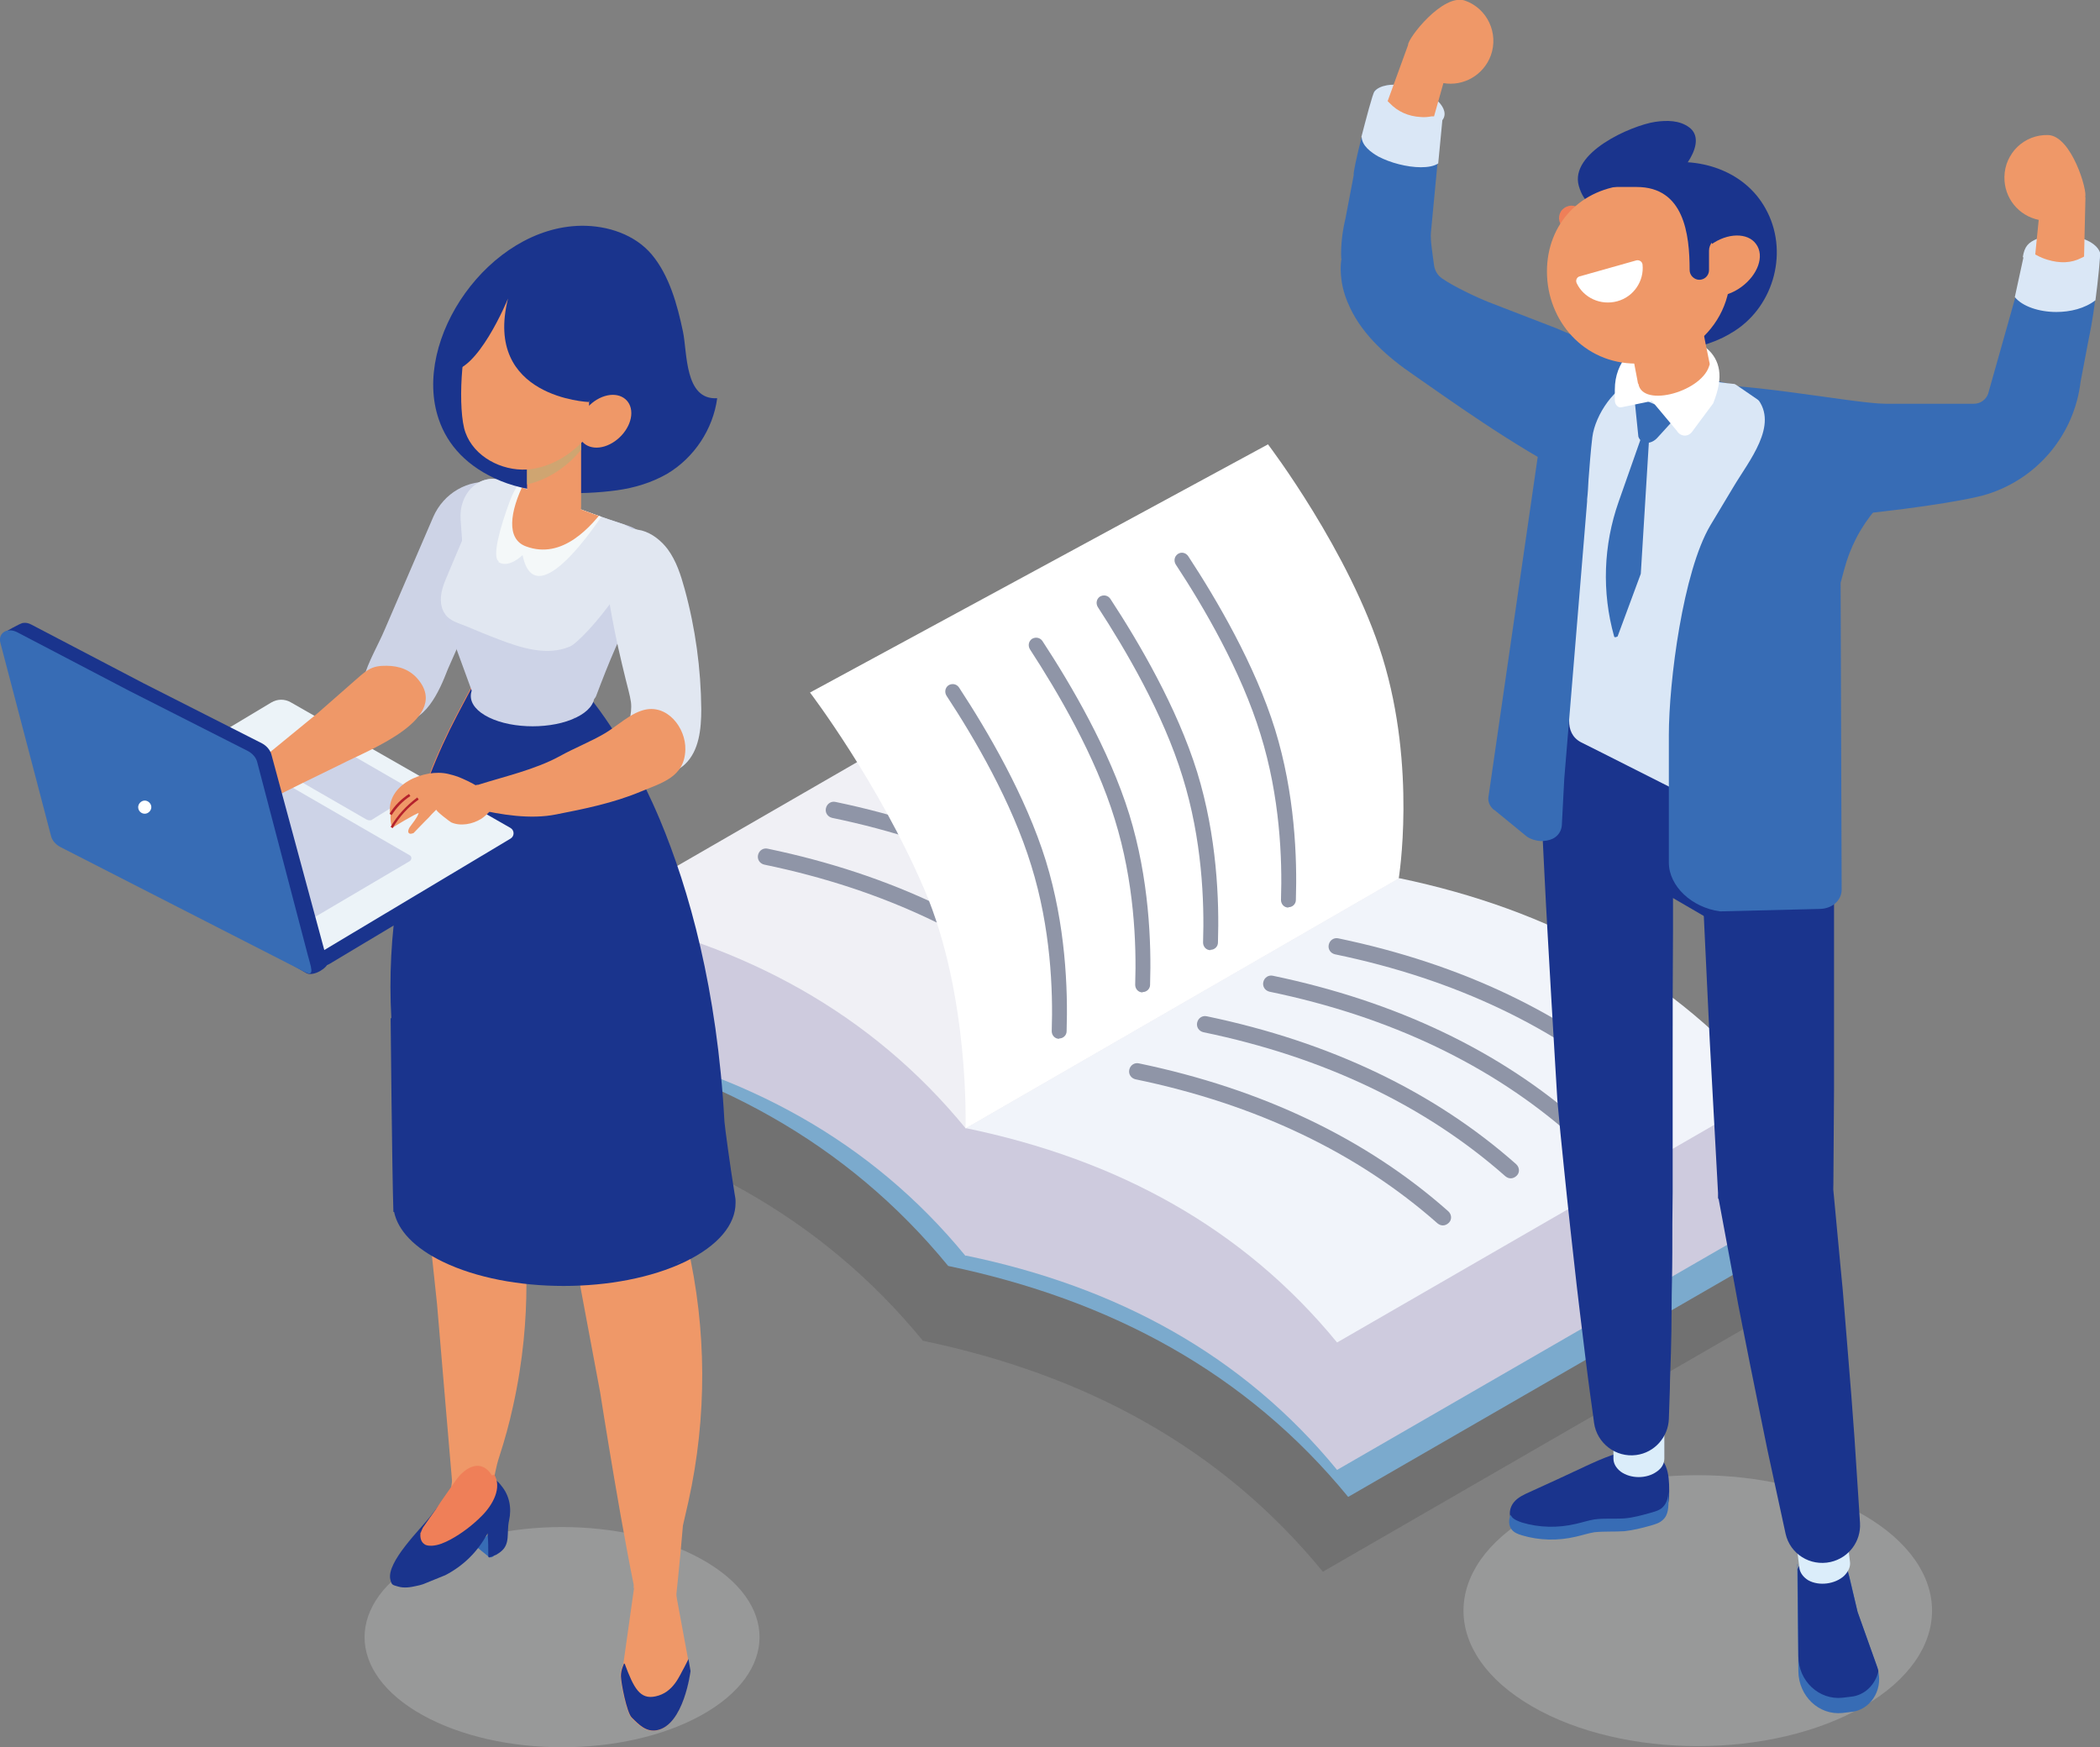 <?xml version="1.0" encoding="UTF-8"?>
<svg xmlns="http://www.w3.org/2000/svg" xmlns:xlink="http://www.w3.org/1999/xlink" viewBox="0 0 60.64 50.46">
  <rect x="0" y="0" width="60.64" height="50.46" fill="#808080" stroke="none"/>
  <defs>
    <style>
      .uuid-06cb47a0-7402-4c3c-ae7d-2ea995b251a0 {
        fill: #f1f4fa;
      }

      .uuid-e3e5872b-d03d-4be8-979c-da7dca240095 {
        fill: #ef9868;
      }

      .uuid-84c15603-5edc-46e9-bb46-b74d11086968 {
        fill: #f0f0f5;
      }

      .uuid-2a0db321-8540-47f1-90f4-f2cc69adeca9 {
        fill: #8bbae4;
      }

      .uuid-1d9b1496-54f9-4df4-8d5e-42e54ef5010c {
        fill: #fff;
      }

      .uuid-d6fef97e-a0f0-45ec-bbf2-fc3aa28d3321 {
        fill: #8f95a7;
      }

      .uuid-87ee3d3e-8365-45e4-a009-cbd4e1ea7713 {
        fill: none;
      }

      .uuid-10213a88-88ab-4524-903e-ad7d87eaaa29 {
        fill: #cdd3e6;
      }

      .uuid-36b958a0-d0f1-4fb6-bab8-ce306837d35c {
        fill: #cfa571;
      }

      .uuid-52360f36-d5bf-47f7-91c5-384b5457b642 {
        fill: #7baacd;
      }

      .uuid-7997c44e-e8ff-49fa-b4ff-3bfe390f064f {
        fill: #2d2e30;
        opacity: .18;
      }

      .uuid-e86fba27-70a9-4edc-acb2-aef6c5ff14ef {
        isolation: isolate;
      }

      .uuid-cc42a738-6972-4ff6-bc69-536d1aa7ce2e {
        fill: #71a9d3;
      }

      .uuid-b4cff5df-bfa7-4526-8442-804c1037c110 {
        fill: #ef7f58;
      }

      .uuid-e474ec30-b302-4795-9c5b-01a8c1d813e7 {
        fill: #d1d3d4;
      }

      .uuid-f26eb9df-2221-43fd-9564-c43d79129ab5 {
        fill: #e1e7f1;
      }

      .uuid-4cf17f6b-cc59-44db-b7e7-c44af6fec76a {
        fill: #cecbde;
      }

      .uuid-665a53af-56c3-43aa-a8e6-17c4c9d2f573 {
        fill: #6c6aaf;
      }

      .uuid-b2ed733c-2924-4494-afe2-d3037a377ec3 {
        fill: #cdd3e7;
      }

      .uuid-140b16a4-6042-40e9-bfb1-dd653a12d027 {
        fill: #ecf3f8;
      }

      .uuid-a44f9fb3-6aea-455d-b200-5839ede2358e {
        fill: #cb2358;
      }

      .uuid-e138a18a-cf19-4cbe-8b58-dc24990b77ff {
        fill: #376cb5;
      }

      .uuid-6af6f778-38ed-4004-9a5c-9a27e7ef9159 {
        fill: #1a348d;
      }

      .uuid-a0523e99-4470-453d-a62d-22763c5444f8 {
        fill: #dae7f6;
      }

      .uuid-0ac85e7f-5d53-4dea-8088-ba0ffa596b16 {
        fill: #dbedfa;
      }

      .uuid-9e792fb3-fb74-4f4d-af7f-d1d681736559 {
        fill: #b4222c;
      }

      .uuid-ec005dd7-936f-4f3d-889a-ba6d5db3f397 {
        fill: #f4f8f9;
      }

      .uuid-3d8576f2-0411-42c9-b00d-a6de83843f89 {
        clip-path: url(#uuid-e43aeee1-ccee-4f69-ac40-a4ecb4872439);
      }

      .uuid-c657aa40-787c-45c0-ab8a-f5a65d08972b {
        mix-blend-mode: multiply;
        opacity: .3;
      }
    </style>
    <clipPath id="uuid-e43aeee1-ccee-4f69-ac40-a4ecb4872439">
      <path class="uuid-87ee3d3e-8365-45e4-a009-cbd4e1ea7713" d="M12.86,17.75c.14.18.36.24.59.33.31.13.62.26.94.38.67.26,1.42.49,2.07.21.4-.17,2.48-2.6,1.89-3.33l-.32-.19c-1.19-.38-2.34-.87-3.52-1.27-.04-.01-.08-.02-.11-.03-.62-.13-1.15.43-1.1,1.15l.04.56s0,.06,0,.06c0,0-.46,1.08-.46,1.09-.11.25-.2.56-.12.83.02.08.06.15.1.2Z"></path>
    </clipPath>
  </defs>
  <g class="uuid-e86fba27-70a9-4edc-acb2-aef6c5ff14ef">
    <g id="uuid-8caf325f-04b6-4289-9399-66757a756efa" data-name="写真">
      <g>
        <g>
          <path class="uuid-7997c44e-e8ff-49fa-b4ff-3bfe390f064f" d="M40.12,30.94h0c-2.92-3.58-6.85-5.69-11.55-6.67l-13.47,7.78c4.7.98,8.62,3.09,11.55,6.67,4.7.98,8.62,3.09,11.55,6.67l13.48-7.78c-2.92-3.57-6.85-5.69-11.55-6.67Z"></path>
          <g>
            <path class="uuid-52360f36-d5bf-47f7-91c5-384b5457b642" d="M40.85,28.78h0c-2.92-3.58-6.85-5.69-11.55-6.67l-13.47,7.78c4.7.98,8.62,3.09,11.55,6.67,4.7.98,8.62,3.09,11.55,6.67l13.48-7.78c-2.92-3.57-6.85-5.69-11.55-6.67Z"></path>
            <g>
              <path class="uuid-4cf17f6b-cc59-44db-b7e7-c44af6fec76a" d="M40.39,25.75l-12.51,10.52c-2.72-3.32-6.36-5.29-10.72-6.19v-3.68l12.51-6.84c4.33.9,8.02,2.53,10.72,5.81.02.03-.02.36,0,.38Z"></path>
              <path class="uuid-84c15603-5edc-46e9-bb46-b74d11086968" d="M40.39,25.36l-12.51,7.22c-2.72-3.32-6.36-5.29-10.72-6.19l12.51-7.22c4.37.91,8.01,2.87,10.72,6.19Z"></path>
              <g>
                <path class="uuid-d6fef97e-a0f0-45ec-bbf2-fc3aa28d3321" d="M36.7,25.58c-.06,0-.11-.02-.16-.06-2.31-2.04-5.24-3.44-8.72-4.16-.13-.03-.21-.15-.18-.28.03-.13.15-.21.28-.18,3.55.74,6.56,2.17,8.93,4.27.1.09.11.24.02.33-.05.05-.11.08-.18.08Z"></path>
                <path class="uuid-d6fef97e-a0f0-45ec-bbf2-fc3aa28d3321" d="M34.81,26.67c-.06,0-.11-.02-.16-.06-2.31-2.04-5.24-3.44-8.72-4.16-.13-.03-.21-.15-.18-.28.03-.13.15-.21.28-.18,3.55.74,6.56,2.17,8.93,4.27.1.09.11.24.02.33-.05.05-.11.08-.18.08Z"></path>
                <path class="uuid-d6fef97e-a0f0-45ec-bbf2-fc3aa28d3321" d="M32.91,27.84c-.06,0-.11-.02-.16-.06-2.31-2.04-5.24-3.44-8.72-4.16-.13-.03-.21-.15-.18-.28.03-.13.15-.21.28-.18,3.55.74,6.56,2.17,8.93,4.27.1.09.11.24.02.33-.05.05-.11.08-.18.08Z"></path>
                <path class="uuid-d6fef97e-a0f0-45ec-bbf2-fc3aa28d3321" d="M30.95,29.19c-.06,0-.11-.02-.16-.06-2.31-2.04-5.24-3.44-8.72-4.16-.13-.03-.21-.15-.18-.28.03-.13.15-.21.28-.18,3.55.74,6.56,2.17,8.93,4.27.1.09.11.24.02.33-.05.05-.11.08-.18.08Z"></path>
              </g>
            </g>
            <g>
              <path class="uuid-4cf17f6b-cc59-44db-b7e7-c44af6fec76a" d="M51.12,35.23l-12.51,7.22c-2.72-3.32-6.36-5.29-10.72-6.19v-3.68l12.51-3.55c4.33.9,8.02-.76,10.73,2.51.02.03-.02,3.65,0,3.68Z"></path>
              <path class="uuid-06cb47a0-7402-4c3c-ae7d-2ea995b251a0" d="M51.12,31.55l-12.51,7.22c-2.72-3.32-6.36-5.29-10.72-6.19l12.51-7.22c4.37.91,8.01,2.87,10.73,6.19Z"></path>
              <g>
                <path class="uuid-d6fef97e-a0f0-45ec-bbf2-fc3aa28d3321" d="M47.43,31.78c-.06,0-.11-.02-.16-.06-2.31-2.04-5.24-3.44-8.72-4.16-.13-.03-.21-.15-.18-.28.03-.13.15-.21.28-.18,3.55.74,6.56,2.17,8.93,4.27.1.09.11.24.02.33-.05.05-.11.08-.18.08Z"></path>
                <path class="uuid-d6fef97e-a0f0-45ec-bbf2-fc3aa28d3321" d="M45.54,32.86c-.06,0-.11-.02-.16-.06-2.31-2.04-5.24-3.44-8.72-4.16-.13-.03-.21-.15-.18-.28.03-.13.15-.21.28-.18,3.55.74,6.56,2.17,8.93,4.27.1.09.11.24.02.33-.05.05-.11.08-.18.08Z"></path>
                <path class="uuid-d6fef97e-a0f0-45ec-bbf2-fc3aa28d3321" d="M43.63,34.03c-.06,0-.11-.02-.16-.06-2.31-2.04-5.24-3.44-8.72-4.16-.13-.03-.21-.15-.18-.28.03-.13.15-.21.28-.18,3.55.74,6.56,2.17,8.93,4.27.1.09.11.24.02.33-.05.05-.11.08-.18.08Z"></path>
                <path class="uuid-d6fef97e-a0f0-45ec-bbf2-fc3aa28d3321" d="M41.67,35.39c-.06,0-.11-.02-.16-.06-2.31-2.04-5.24-3.44-8.72-4.16-.13-.03-.21-.15-.18-.28.03-.13.15-.21.28-.18,3.55.74,6.56,2.17,8.93,4.27.1.09.11.24.02.33-.05.05-.11.08-.18.08Z"></path>
              </g>
            </g>
          </g>
          <g>
            <path class="uuid-1d9b1496-54f9-4df4-8d5e-42e54ef5010c" d="M36.62,12.83l-13.23,7.17s1.98,2.6,3.3,5.68c1.32,3.08,1.19,6.91,1.19,6.91l12.51-7.22s.52-3.18-.47-6.39c-.94-3.04-3.3-6.14-3.3-6.14Z"></path>
            <g>
              <path class="uuid-d6fef97e-a0f0-45ec-bbf2-fc3aa28d3321" d="M37.2,26.21s0,0,0,0c-.12,0-.21-.1-.21-.22.04-1.19-.03-2.98-.59-4.78-.56-1.83-1.64-3.68-2.45-4.91-.06-.1-.04-.23.06-.3.1-.07.23-.04.3.06.82,1.25,1.93,3.14,2.51,5.01.57,1.85.64,3.7.6,4.92,0,.12-.1.21-.21.21Z"></path>
              <path class="uuid-d6fef97e-a0f0-45ec-bbf2-fc3aa28d3321" d="M34.95,27.44s0,0,0,0c-.12,0-.21-.1-.21-.22.04-1.19-.03-2.98-.59-4.78-.56-1.83-1.65-3.68-2.45-4.91-.06-.1-.04-.23.06-.3.1-.06.23-.04.3.06.82,1.25,1.93,3.14,2.51,5.01.57,1.85.64,3.7.6,4.92,0,.12-.1.21-.21.21Z"></path>
              <path class="uuid-d6fef97e-a0f0-45ec-bbf2-fc3aa28d3321" d="M32.99,28.66s0,0,0,0c-.12,0-.21-.1-.21-.22.04-1.19-.03-2.98-.59-4.78-.56-1.83-1.65-3.68-2.45-4.91-.06-.1-.04-.23.06-.3.1-.06.23-.04.3.06.82,1.25,1.93,3.14,2.51,5.01.57,1.85.64,3.7.6,4.92,0,.12-.1.21-.21.21Z"></path>
              <path class="uuid-d6fef97e-a0f0-45ec-bbf2-fc3aa28d3321" d="M30.58,30s0,0,0,0c-.12,0-.21-.1-.21-.22.04-1.19-.03-2.98-.59-4.78-.56-1.83-1.64-3.68-2.45-4.91-.06-.1-.04-.23.06-.3.1-.06.23-.04.3.06.82,1.25,1.93,3.14,2.51,5.01.57,1.85.64,3.7.6,4.92,0,.12-.1.21-.21.21Z"></path>
            </g>
          </g>
        </g>
        <g>
          <g class="uuid-c657aa40-787c-45c0-ab8a-f5a65d08972b">
            <path class="uuid-e474ec30-b302-4795-9c5b-01a8c1d813e7" d="M44.24,43.75c2.64-1.53,6.93-1.53,9.57,0,2.64,1.53,2.64,4,0,5.53-2.64,1.53-6.93,1.53-9.57,0-2.64-1.53-2.64-4,0-5.53Z"></path>
          </g>
          <path class="uuid-6af6f778-38ed-4004-9a5c-9a27e7ef9159" d="M45.11,7.6s0-.02,0-.03c0-1.03.56-1.92,1.37-2.35.09-.05.18-.09.28-.12.33-.16.7-.27,1.07-.35,1.18-.25,2.53.15,3.15,1.27.68,1.21.26,2.79-.88,3.53-.11.07-.23.14-.35.2-.54.26-1.11.37-1.7.42-.15.03-.3.04-.45.04-.08,0-.16,0-.24-.01-.21,0-.42,0-.62,0-.04,0-.08,0-.12,0-.44-.19-.83-.47-1.1-.85-.35-.5-.46-1.13-.4-1.75Z"></path>
          <path class="uuid-e138a18a-cf19-4cbe-8b58-dc24990b77ff" d="M38.73,7.48c-.02-.41.04-.83.12-1.16l.24-1.26c-.02-.05.09-.56.23-1.1.16-.62.34-1.27.37-1.32.07-.08.19-.14.36-.17.46-.07,1.1.13,1.44.45.21.2.25.4.14.54l-.12,1.25c-.06.67-.13,1.33-.19,2-.02.22.04.58.09.95.02.15.1.29.23.38,0,0,0,0,0,0,.33.23.98.54,1.36.69.65.25,1.29.5,1.94.75l1.31.56,1.17.5c.28.12.52.3.72.52,1.06,1.15,1.09,3.4.07,3.52-.34.04-.75-.02-1.21-.16-.48-.14-1-.37-1.53-.64-1.78-.9-3.72-2.31-4.66-2.96-.72-.49-1.44-1.12-1.82-1.92-.12-.25-.21-.51-.25-.79-.03-.21-.04-.44,0-.65Z"></path>
          <path class="uuid-a0523e99-4470-453d-a62d-22763c5444f8" d="M39.31,3.96c.13-.5.33-1.27.38-1.32.07-.09.2-.15.37-.18.46-.07,1.11.13,1.45.45.21.2.26.41.14.56l-.12,1.25h0c-.12.08-.3.11-.5.11-.4,0-.89-.13-1.23-.31-.21-.12-.47-.31-.48-.56h0s0,0,0,0Z"></path>
          <path class="uuid-e3e5872b-d03d-4be8-979c-da7dca240095" d="M40.66,1.3c-.02-.18,1.01-1.51,1.65-1.28.64.23.97.94.74,1.58-.21.57-.79.9-1.37.8l-.27.96h-.07c-.1.02-.21.03-.31.02-.37-.02-.67-.16-.9-.4l-.06-.06.59-1.62Z"></path>
          <path class="uuid-e138a18a-cf19-4cbe-8b58-dc24990b77ff" d="M47.64,14.9c1.83.55,8.54-.24,9.75-.63,1.46-.46,2.51-1.73,2.69-3.25l.24-1.26s.12-.56.18-1.11c.08-.63.15-1.31.13-1.36-.03-.1-.12-.2-.27-.29-.4-.23-1.07-.28-1.5-.1-.27.11-.38.29-.32.46l-.34,1.21-.79,2.8c-.06.17-.22.29-.41.29-.74,0-2.56,0-2.56,0-.91,0-4.66-.75-5.65-.48-.64.17,1.83,1.37,1.1,1.67-2.85,1.18-3.16,1.79-2.24,2.07Z"></path>
          <path class="uuid-e138a18a-cf19-4cbe-8b58-dc24990b77ff" d="M47.27,14.88s.03,0,.05,0c-.02,0-.04,0-.05,0Z"></path>
          <path class="uuid-e138a18a-cf19-4cbe-8b58-dc24990b77ff" d="M47.42,14.89s.11,0,.17,0c-.07,0-.12,0-.17,0Z"></path>
          <polygon class="uuid-6af6f778-38ed-4004-9a5c-9a27e7ef9159" points="49.83 26.82 46.72 25.01 46.87 23.07 51.54 24.63 49.83 26.82"></polygon>
          <path class="uuid-6af6f778-38ed-4004-9a5c-9a27e7ef9159" d="M47.56,41.93c.24,0,.45.19.54.41.09.22.1.47.1.71,0,.21,0,.45-.16.59-.1.1-.23.13-.36.17-.25.07-.49.13-.75.16-.29.02-.58,0-.87.03-.18.03-.36.09-.54.13-.51.12-1.05.11-1.55-.04-.11-.03-.23-.08-.3-.17-.12-.15-.08-.38.04-.53s.3-.23.48-.31c.53-.24,1.05-.48,1.58-.73.52-.24,1.05-.48,1.62-.49.18,0,.42.08.4.26l-.24-.19Z"></path>
          <path class="uuid-e138a18a-cf19-4cbe-8b58-dc24990b77ff" d="M43.65,43.8c.07.09.19.13.3.17.5.15,1.04.16,1.55.04.18-.04.36-.1.54-.13.29-.04.58-.01.87-.03.25-.02.5-.09.75-.16.13-.04.27-.07.36-.17.11-.11.15-.27.16-.44,0,.07,0,.14,0,.22,0,.21,0,.45-.16.59-.1.1-.23.13-.36.17-.25.07-.49.13-.75.16-.29.02-.58,0-.87.03-.18.03-.36.09-.54.13-.51.12-1.05.11-1.55-.04-.11-.03-.23-.08-.3-.17-.09-.11-.09-.28-.03-.42,0,.01.02.03.03.04Z"></path>
          <g>
            <path class="uuid-e138a18a-cf19-4cbe-8b58-dc24990b77ff" d="M51.91,45.16v.18c.03-.09.09-.17.16-.24.13-.11.31-.15.48-.17,0,0,0,0,0,0,.4-.04.76.23.86.63l.23,1,.57,1.6s.02.08.03.12c.12.55-.24,1.11-.79,1.16l-.25.03c-.68.07-1.26-.49-1.27-1.2l-.03-2.91v-.18s0,0,0,0Z"></path>
            <path class="uuid-6af6f778-38ed-4004-9a5c-9a27e7ef9159" d="M51.91,45.34l.02,2.49c0,.72.6,1.27,1.27,1.2l.25-.03c.4-.04.7-.35.79-.73,0-.04-.02-.08-.03-.12l-.57-1.6-.33-1.38c-.17-.2-.5-.27-.77-.24-.17.02-.34.06-.48.17-.07.06-.13.14-.16.24Z"></path>
          </g>
          <path class="uuid-0ac85e7f-5d53-4dea-8088-ba0ffa596b16" d="M46.81,39.95c.29-.21.75-.21,1.04,0,.14.11.21.24.21.38h0v1.79h0c0,.14-.07.28-.22.38-.29.21-.75.21-1.04,0-.14-.11-.21-.24-.21-.38h0v-1.79h0c0-.14.07-.28.22-.38Z"></path>
          <path class="uuid-0ac85e7f-5d53-4dea-8088-ba0ffa596b16" d="M51.91,43.1c.26-.24.72-.3,1.03-.13.15.09.24.22.26.35h0l.22,1.78h0c.02.14-.04.28-.17.41-.26.24-.72.3-1.03.13-.15-.09-.24-.22-.26-.35h0l-.22-1.78h0c-.02-.14.04-.28.17-.41Z"></path>
          <path class="uuid-6af6f778-38ed-4004-9a5c-9a27e7ef9159" d="M53.71,43.98l-.04-.62-.04-.61-.08-1.23c-.06-.82-.12-1.64-.19-2.45l-.1-1.23c-.03-.41-.07-.82-.11-1.23l-.23-2.45.02.19.02-2.94v-1.47s0-1.47,0-1.47v-2.94s0-.37,0-.37c0-.06,0-.12,0-.18-.01-.06-.06-.12-.12-.18-.06-.06-.13-.12-.18-.18-.02-.03-.04-.06-.06-.09-.01-.03-.02-.06-.03-.09-.04-.12-.09-.24-.13-.36-.08-.24-.15-.49-.21-.73-.06-.24-.11-.49-.14-.73-.07-.6-.61-1.02-1.21-.95-.53.06-.92.49-.96,1-.02.25-.06.49-.11.74-.05.25-.11.49-.18.74-.03.12-.07.25-.11.37,0,.03-.02.06-.03.09-.01.03-.03.06-.05.09-.05.06-.12.13-.18.19-.06.06-.1.13-.12.19,0,.06,0,.12,0,.18l.02.37.14,2.94.07,1.47.08,1.47.16,2.94v.15s.02.04.02.04l.45,2.42c.07.4.15.81.23,1.21l.24,1.21c.16.81.33,1.61.49,2.41l.26,1.2.13.6.13.6c.13.59.71.95,1.3.82.53-.12.88-.6.85-1.12Z"></path>
          <path class="uuid-6af6f778-38ed-4004-9a5c-9a27e7ef9159" d="M48.19,40.98s.01-.32.03-.89c0-.28.02-.63.03-1.02.01-.39.02-.84.02-1.32,0-.48.02-1.01.02-1.57,0-.56,0-1.14.01-1.75,0-.61,0-1.23,0-1.87,0-.32,0-.64,0-.96,0-.31,0-.62,0-.93,0-1.29,0-2.58.01-3.79,0-1.21,0-2.34,0-3.31,0-.24,0-.47,0-.69,0-.06,0-.11,0-.16,0-.05,0-.11-.04-.16-.03-.05-.09-.1-.15-.15-.06-.05-.11-.1-.15-.15-.04-.05-.05-.1-.07-.14-.02-.05-.03-.09-.05-.14-.03-.09-.06-.18-.09-.26-.06-.17-.11-.32-.15-.46-.08-.28-.13-.5-.16-.65-.03-.15-.04-.23-.04-.23-.05-.6-.58-1.04-1.18-.98-.55.05-.97.5-.99,1.04,0,0,0,.08-.02.23-.02.15-.06.37-.12.66-.03.14-.07.3-.12.47-.02.09-.05.18-.08.27-.01.05-.03.09-.04.14-.02.05-.03.1-.06.15-.03.05-.09.1-.14.15-.05.05-.11.11-.14.16-.03.05-.04.11-.03.16,0,.05,0,.11,0,.16.01.22.02.45.03.69.05.97.1,2.1.17,3.3.07,1.21.14,2.5.22,3.79.02.34.04.67.06,1,.03.32.06.64.09.96.06.63.13,1.26.19,1.86.06.6.13,1.18.19,1.74.06.55.12,1.07.18,1.56.06.48.11.92.16,1.31.05.39.09.73.13,1.01.08.56.12.88.12.88.08.59.63,1.01,1.22.93.53-.07.92-.52.94-1.04Z"></path>
          <polygon class="uuid-665a53af-56c3-43aa-a8e6-17c4c9d2f573" points="50.1 21.01 49.94 21.01 50.19 20.78 50.1 21.01"></polygon>
          <path class="uuid-e138a18a-cf19-4cbe-8b58-dc24990b77ff" d="M45.31,12.1c-.17-.46-.33-.93-.28-1.41.01-.11.04-.23.11-.32.15-.18.42-.17.65-.14,1.37.17,2.73.5,4.07.84.23.06.44.09.63.23.14.1.29.2.43.3.66.41,1.31.81,1.97,1.22.31.19.58.33.78.47.42.29.53.59.02,1.37-.82,1.27-1.06,4.33-1.11,5.75-.02.7,0,1.41.02,2.12-1.29.47-2.86.34-4.21-.34l-.2-.1-2.05-1.03-.53-.27c-.27-.14-.44-.38-.44-.63v-8.19c0-.21-.06-.45-.05-.66,0-.15.04-.3.16-.42.18-.2.45-.29.71-.34.74-.14,1.5,0,2.24.14.11.02.22.05.33.07l-3.26,1.34Z"></path>
          <path class="uuid-a0523e99-4470-453d-a62d-22763c5444f8" d="M45.52,12.52c.12-.42.12-.86.2-1.29,0-.02,0-.04.01-.05,0-.02,0-.03.01-.05,0-.03.02-.06.04-.1,0,0,0,0,0,0,.03,0,.07,0,.1,0,.11,0,.22.02.33.03.27.02.54.01.81-.01.26-.03.52-.07.78-.11.13-.02.26-.04.39-.05.01,0,.02,0,.03,0,0,0,0,0,.02,0,.07,0,.15,0,.22,0,.55.03,1.08.15,1.63.2.04.02.08.05.11.07l.7.48c.65.4,1.3.8,1.95,1.2.31.19.57.33.77.47-1.06,1.66-1.12,5.87-1.08,7.75.02.69.05,1.39.05,2.09,0,0-.02,0-.03,0-1.28.46-2.83.34-4.16-.33l-.2-.1-2.02-1.02-.52-.26c-.27-.14-.35-.38-.35-.62v-8c.1-.08.18-.19.21-.31Z"></path>
          <path class="uuid-e138a18a-cf19-4cbe-8b58-dc24990b77ff" d="M48.19,21.25v3.66c0,.68.66,1.3,1.48,1.41l2.04-.05.82-.02c.38,0,.65-.25.65-.56l-.03-8.86.1-.37c.17-.65.48-1.25.92-1.76h0l.17-.67c-.06-.23-.21-.45-.44-.58l-3.17-1.96c.65.78-.23,1.82-.68,2.58l-.66,1.1c-.79,1.33-1.2,4.51-1.2,6.07Z"></path>
          <path class="uuid-e138a18a-cf19-4cbe-8b58-dc24990b77ff" d="M43.15,23.39l.94.77c.12.08.26.12.4.13.12,0,.25-.02.35-.07.16-.08.25-.23.26-.39l.07-1.34.66-8.01s0-.04,0-.06c.02-.17.03-.36.04-.56.03-.38.06-.82.11-1.23.08-.66.68-1.52,1.23-1.61-.19-.23-.5-.32-.77-.46l-1.15-.56c-.23.13-.41.32-.5.54h0s-.46,3.16-.46,3.16l-1.35,9.32c-.02.13.04.27.16.37Z"></path>
          <g>
            <path class="uuid-e138a18a-cf19-4cbe-8b58-dc24990b77ff" d="M47.19,11.44l.12,1.17c.08.23.37.24.56.02l.61-.67-1.28-.52Z"></path>
            <path class="uuid-1d9b1496-54f9-4df4-8d5e-42e54ef5010c" d="M46.63,11.24v.32c0,.13.1.23.2.2l.87-.18.72.86c.1.17.32.19.44.03.18-.24.39-.53.61-.82.07-.18.13-.36.16-.54.11-.61-.19-1.03-.64-1.23-.26-.12-.58-.17-.89-.14-.37.03-.74.17-1.02.43-.03.03-.07.07-.1.1-.21.24-.35.57-.35.98Z"></path>
            <g>
              <path class="uuid-b4cff5df-bfa7-4526-8442-804c1037c110" d="M49.38,10.42s0,.07-.01.11v.05s.01-.16.01-.16Z"></path>
              <path class="uuid-e3e5872b-d03d-4be8-979c-da7dca240095" d="M46.83,8.69l.3,1.51.02.09.13.68s.02.11.02.11h.01c.11.72,1.9.22,2.06-.57l-.13-.64-.31-1.59c-.04-.21-.14-.4-.28-.54-.05-.05-.1-.1-.15-.14-.12-.09-.27-.16-.42-.19-.12-.02-.25-.02-.37,0-.06.01-.12.03-.17.04-.23.07-.42.23-.54.42-.15.23-.22.52-.16.81Z"></path>
            </g>
            <polygon class="uuid-2a0db321-8540-47f1-90f4-f2cc69adeca9" points="47.98 10.3 47.98 10.3 47.98 10.3 47.98 10.3"></polygon>
            <path class="uuid-e138a18a-cf19-4cbe-8b58-dc24990b77ff" d="M47.62,12.66l-.24,3.91-.67,1.81s-.09.05-.1,0h0c-.36-1.28-.31-2.64.13-3.89l.64-1.82h.24Z"></path>
            <path class="uuid-a44f9fb3-6aea-455d-b200-5839ede2358e" d="M47.15,10.3c.35-.07.67-.22.96-.44.05-.04.1-.08.15-.13.26-.25.4-.6.4-.97v-1.01s-.1-.1-.15-.14c-.12-.09-.27-.16-.42-.19-.12-.02-.25-.02-.37,0-.06.01-.12.03-.17.04-.23.07-.42.23-.54.42-.15.23-.22.52-.16.81l.3,1.51.02.09Z"></path>
          </g>
          <g>
            <path class="uuid-b4cff5df-bfa7-4526-8442-804c1037c110" d="M45.07,6.11h0c-.1.17-.05.39.12.5l1.04.63c.17.1.39.05.5-.12h0c.1-.17.05-.39-.12-.5l-1.04-.63c-.17-.1-.39-.05-.5.12Z"></path>
            <path class="uuid-6af6f778-38ed-4004-9a5c-9a27e7ef9159" d="M45.59,5.37c.6,2.08,4.24-.9,3.19-1.69-.28-.21-.65-.21-.99-.16-.7.11-2.47.89-2.2,1.85Z"></path>
            <path class="uuid-e3e5872b-d03d-4be8-979c-da7dca240095" d="M44.67,7.84c0,1.43,1.07,2.66,2.57,2.66.6,0,1.15-.18,1.6-.49.68-.47,1.12-1.23,1.12-2.09,0-1.43-1.22-2.58-2.72-2.58-.06,0-.12,0-.17,0-1.42.08-2.4,1.12-2.4,2.5Z"></path>
            <path class="uuid-6af6f778-38ed-4004-9a5c-9a27e7ef9159" d="M49.5,7.24c-.03-.17-.11-.33-.22-.44l-.19-.19s-.01-.01-.02-.02c-.05-.61-.45-1.27-.97-1.55l.91.3.26.4v-.46c.69.37,1.2,1.04,1.36,1.83h-.97v.13h-.17Z"></path>
            <path class="uuid-e3e5872b-d03d-4be8-979c-da7dca240095" d="M48.97,8.31c.24.34.83.33,1.31-.02.48-.35.68-.9.43-1.24-.24-.34-.83-.33-1.31.02-.48.35-.68.9-.43,1.24Z"></path>
            <path class="uuid-6af6f778-38ed-4004-9a5c-9a27e7ef9159" d="M46.54,5.4h.72c1.37,0,1.53,1.36,1.53,2.4,0,.15.13.28.28.28s.28-.12.28-.28v-.56c0-.19.14-.35.33-.38.03,0,.05-.01.05-.03,0-.03.09-.24.22-.53-.24-.42-.59-.77-1-1-.37-.21-.8-.33-1.25-.33-.05,0-.11,0-.17,0-.36.02-.7.15-1,.31v.1Z"></path>
            <path class="uuid-1d9b1496-54f9-4df4-8d5e-42e54ef5010c" d="M46.7,8.7c-.48.13-.97-.1-1.17-.52-.04-.08,0-.18.09-.2l1.63-.46c.08-.02.17.03.18.12.05.47-.25.93-.73,1.06Z"></path>
          </g>
          <path class="uuid-a0523e99-4470-453d-a62d-22763c5444f8" d="M58.41,7.43c.05-.32.16-.43.43-.54.43-.18,1.12-.13,1.52.1.15.09.24.19.28.3.02.06-.06.85-.13,1.37h0s0,.01,0,.01c-.31.24-.73.34-1.13.34-.5,0-.98-.16-1.2-.43h0s.25-1.15.25-1.15Z"></path>
          <path class="uuid-e3e5872b-d03d-4be8-979c-da7dca240095" d="M60.21,5.69c.08-.16-.39-1.77-1.07-1.79-.68-.02-1.25.52-1.26,1.21-.01.61.41,1.12.99,1.24l-.1,1,.06.03c.09.05.19.09.29.12.36.11.69.1.98-.05l.08-.04.04-1.72Z"></path>
        </g>
        <g>
          <path class="uuid-10213a88-88ab-4524-903e-ad7d87eaaa29" d="M14.71,13.98s-.22-.01-.46-.05c-.73-.1-1.44.31-1.74,1-.47,1.08-.93,2.17-1.4,3.25-.19.45-.48.93-.61,1.41-.17.67.31,1.23.98,1.27.79.05,1.2-.88,1.45-1.53l2.33-5.28-.55-.07Z"></path>
          <g class="uuid-c657aa40-787c-45c0-ab8a-f5a65d08972b">
            <path class="uuid-e474ec30-b302-4795-9c5b-01a8c1d813e7" d="M12.2,45.03c2.23-1.24,5.83-1.24,8.06,0,2.23,1.24,2.23,3.26,0,4.5-2.23,1.24-5.83,1.24-8.06,0-2.23-1.24-2.23-3.26,0-4.5Z"></path>
          </g>
          <path class="uuid-e3e5872b-d03d-4be8-979c-da7dca240095" d="M15.09,35.2s0,.1,0,.15c.06.41.33,2.57-.28,5.28-.1.46-.23.94-.39,1.43-.1.3-.15.61-.2.92-.05.05-.1.1-.15.16-.12.03-.25.05-.38.06.05-.01-.25-.02-.31-.02-.03,0-.05,0-.07-.01-.08-.03-.16-.05-.25-.09-.01,0-.02,0-.03-.01-.02-.11.03-.23.02-.34l-.2-2.35-.23-2.72-.48-4.52s0-.04,0-.06l-.06-5.38c0-.11.02-.36.04-.66.09-1.05.32-2.09.67-3.08h0c.01-.07.04-.13.07-.18.68-1.07,1.99-1.36,3.06-.74.19.11.3.32.29.54l-.1,1.85-1.02,9.79Z"></path>
          <path class="uuid-e3e5872b-d03d-4be8-979c-da7dca240095" d="M16.4,23.33c1.23-.35,2.69.22,3.28,2.74.02.09.04.31.04.61l.05-.61.08,9.89h0c.56,2.43.57,4.96.03,7.4l-.16.7c-.09,1.09-.19,1.98-.24,2.48-.02.23-.19.41-.42.45h0s0,0,0,0c-.03,0-.06,0-.1,0-.23,0-.43-.16-.48-.39-.45-1.9-1.15-6.39-1.15-6.39l-2.64-14.1c-.2-1.09.63-2.49,1.7-2.79Z"></path>
          <path class="uuid-e3e5872b-d03d-4be8-979c-da7dca240095" d="M17.92,48.41c0,.19.17,1.05.31,1.2.21.21.42.42.72.37.79-.14.98-1.71.98-1.71l-.06-.35-.32-1.73-.05-.33h-1.21l.05-.22-.34,2.41-.04.1c-.03.09-.05.18-.05.26Z"></path>
          <path class="uuid-6af6f778-38ed-4004-9a5c-9a27e7ef9159" d="M18.01,48.04s.02,0,.03.01c.26.7.44,1.04.89.94.52-.11.69-.6.83-.84.08-.15.12-.24.12-.24l.06.35s-.19,1.57-.98,1.71c-.3.05-.5-.15-.72-.37-.14-.14-.31-1-.31-1.2,0-.09.02-.18.05-.26l.04-.1Z"></path>
          <path class="uuid-e138a18a-cf19-4cbe-8b58-dc24990b77ff" d="M14.09,44.94l-.37-.3.76-.64v.47l-.21.44c-.03.07-.12.09-.18.04Z"></path>
          <path class="uuid-6af6f778-38ed-4004-9a5c-9a27e7ef9159" d="M14.45,44.82s-.08.06-.12.08c-.07.03-.14.06-.21.08-.01-.01-.02-.03-.02-.04,0-.22,0-.44-.02-.66-.28.53-.7.94-1.22,1.21-.22.09-.44.18-.64.26-.06.02-.13.04-.19.05-.17.04-.36.07-.53.02-.17-.05-.19-.04-.23-.21-.11-.5.87-1.45,1.15-1.81.12-.15.28-.37.46-.58.4-.46.93-.87,1.43-.48.06.04.11.09.16.16.24.28.31.65.23,1.01-.08.36.05.68-.25.91Z"></path>
          <path class="uuid-b4cff5df-bfa7-4526-8442-804c1037c110" d="M12.15,44.27c.01-.05.04-.1.06-.15l.21-.3c.11-.15.21-.29.31-.45l.44-.63c.3-.41.74-.6,1.03-.14.01.02.05-.01.07-.02.23.38-.03.87-.36,1.2-.27.27-.57.5-.9.68-.17.09-.35.17-.54.18-.08,0-.16,0-.22-.05-.09-.06-.12-.18-.11-.29,0-.02,0-.03,0-.05Z"></path>
          <path class="uuid-b4cff5df-bfa7-4526-8442-804c1037c110" d="M12.38,22.41c.42,1.24,1.29,2.29,2.44,2.94l1.8-.05,2.4-1.63c-1.12-2.65-2.31-3.85-2.31-3.85l-2.45-.39-.62.35-.46.87c-.3.57-.57,1.16-.8,1.76Z"></path>
          <path class="uuid-6af6f778-38ed-4004-9a5c-9a27e7ef9159" d="M11.28,29.41s.04,4.36.08,5.59h.02c.11.53.58,1.04,1.41,1.44,1.92.93,5.05.93,6.99,0,.97-.47,1.46-1.08,1.46-1.7,0-.02,0-.04,0-.06,0,0,0,0,0,0,0-.07-.02-.15-.03-.22-.12-.74-.28-1.92-.29-2.06-.21-3.84-1.02-6.71-1.87-8.74-1.12-2.65-2.31-3.85-2.31-3.85l-2.45-.39-.4-.06-.22.41-.46.87c-.3.57-.57,1.16-.8,1.76-.86,2.22-1.24,4.61-1.11,7ZM19.51,36.49c.06-.03.12-.05.18-.08.03-.01.06-.03.09-.04-.03.01-.06.03-.09.04-.06.03-.12.06-.18.08Z"></path>
          <path class="uuid-cc42a738-6972-4ff6-bc69-536d1aa7ce2e" d="M15.78,14.11s-.03.06-.04.09l.39.02c-.11-.04-.23-.08-.35-.11Z"></path>
          <path class="uuid-cc42a738-6972-4ff6-bc69-536d1aa7ce2e" d="M15.54,14.18s0,0,0,0c.05.01.1.03.16.03.01,0,.02,0,.03,0,0-.01.01-.02.02-.04h-.2Z"></path>
          <g>
            <path class="uuid-b2ed733c-2924-4494-afe2-d3037a377ec3" d="M12.84,17.77v.04s.75,2.05.75,2.05c.06.2.22.37.43.44,1.3.46,2.16.37,2.61.18.17-.07.51-.21.58-.37.38-1,.71-1.83,1.26-2.77.14-.25.31-.49.4-.77.09-.27.11-.59-.04-.84-.18-.32-.47-.48-.79-.58-.43-.14-1.11-.37-1.51-.51-.48-.18-.95-.36-1.42-.54l-.13-.05-.46-.17c-.66-.23-1.27.35-1.21,1.12l.05.62-.46,1.09c-.14.33-.15.71-.05,1.06Z"></path>
            <path class="uuid-f26eb9df-2221-43fd-9564-c43d79129ab5" d="M12.86,17.75c.14.18.36.24.59.33.31.13.62.26.94.38.67.26,1.42.49,2.07.21.4-.17,2.48-2.6,1.89-3.33l-.32-.19c-1.19-.38-2.34-.87-3.52-1.27-.04-.01-.08-.02-.11-.03-.62-.13-1.15.43-1.1,1.15l.04.56s0,.06,0,.06c0,0-.46,1.08-.46,1.09-.11.25-.2.56-.12.83.02.08.06.15.1.2Z"></path>
          </g>
          <path class="uuid-b2ed733c-2924-4494-afe2-d3037a377ec3" d="M14.12,20.72c.69.34,1.83.34,2.52,0,.7-.34.7-.9,0-1.24-.69-.34-1.82-.34-2.52,0-.7.34-.7.9,0,1.24ZM16.55,20.74s.04-.02.07-.03c.01,0,.02-.01.03-.02-.01,0-.02.01-.03.02-.02.01-.04.02-.07.03Z"></path>
          <g class="uuid-3d8576f2-0411-42c9-b00d-a6de83843f89">
            <path class="uuid-ec005dd7-936f-4f3d-889a-ba6d5db3f397" d="M14.39,16.23c.3.2.7-.2.7-.2.4,1.95,2.5-1.45,2.5-1.45h0s-.01-.05-.01-.05c-.01.01-.02.03-.03.04-.73.04-1.46.08-1.96-.47,0,0-.02-.02-.02-.03-.22,0-.12-.47-.34-.44-.02,0-.13.17-.26.36-.1.14-.18.3-.24.46-.31.83-.52,1.64-.33,1.76Z"></path>
            <path class="uuid-e3e5872b-d03d-4be8-979c-da7dca240095" d="M15.19,15.78c1.05.39,1.88-.56,2.35-1.2.04-.05.08-.11.12-.16-.79-.32-1.59-.62-2.52-.49-.42.85-.53,1.64.05,1.85Z"></path>
          </g>
          <path class="uuid-f26eb9df-2221-43fd-9564-c43d79129ab5" d="M18.02,21.3c-.01.05-.03.1-.04.16-.06.3-.05.65.18.87.27.26.71.2,1.05.07.2-.08.41-.18.57-.33.41-.39.47-1.02.47-1.59-.01-1.17-.17-2.34-.48-3.47-.11-.4-.24-.81-.49-1.15-.18-.24-.45-.46-.75-.54-.09-.02-.19-.04-.28-.04-1.08.03-.69,1.9-.58,2.53.11.61.25,1.21.4,1.82.05.21.12.44.15.65.04.35-.09.68-.17,1.02Z"></path>
          <path class="uuid-e3e5872b-d03d-4be8-979c-da7dca240095" d="M13.79,22.66s-.09.03-.13.04c-.14.05-.3.12-.33.26-.02.1.04.21.12.28.08.06.19.09.29.12.72.17,1.58.31,2.32.16.82-.16,1.65-.33,2.42-.65.62-.26,1.29-.42,1.31-1.22.02-.63-.53-1.34-1.22-1.14-.39.11-.74.45-1.09.66-.42.25-.89.43-1.32.67-.72.39-1.58.58-2.37.83Z"></path>
          <path class="uuid-6af6f778-38ed-4004-9a5c-9a27e7ef9159" d="M12.67,12.11c.25.74.82,1.38,1.79,1.78.97.4,2.32.41,3.35.27.51-.07,1.01-.22,1.46-.48.77-.46,1.32-1.28,1.44-2.18-.95.06-.86-1.33-.99-1.93-.16-.76-.39-1.61-.9-2.22-.49-.58-1.28-.84-2.04-.83-2.66.04-4.9,3.29-4.11,5.59Z"></path>
          <g>
            <path class="uuid-e3e5872b-d03d-4be8-979c-da7dca240095" d="M15.22,11.98v2.64c0,.39.31.7.7.7h.16c.39,0,.7-.31.7-.7v-2.64h-1.56Z"></path>
            <path class="uuid-36b958a0-d0f1-4fb6-bab8-ce306837d35c" d="M15.22,11.98v2.01c.61-.14,1.16-.51,1.56-1v-1.01h-1.56Z"></path>
          </g>
          <path class="uuid-e3e5872b-d03d-4be8-979c-da7dca240095" d="M17.01,8.74s-.09-.03-.13-.04c-.86-.24-2.71-.38-3.22.57-.35.64-.45,2.59-.22,3.22.25.7,1.04,1.11,1.77,1.07.71-.05,1.36-.47,1.8-1.02v-3.79Z"></path>
          <path class="uuid-e3e5872b-d03d-4be8-979c-da7dca240095" d="M16.69,12.4c0,.4.35.62.77.49s.77-.56.77-.96-.35-.62-.77-.49-.77.56-.77.96Z"></path>
          <path class="uuid-6af6f778-38ed-4004-9a5c-9a27e7ef9159" d="M17,11.61s-3.05-.12-2.33-2.99c0,0-.9,2.21-1.73,2.09-.84-.12.42-1.97.42-1.97l1.49-1.26,2.39-.3.72.66s.54,1.14.48,1.31-.36.72-.36.72l-1.08,1.73Z"></path>
          <path class="uuid-6af6f778-38ed-4004-9a5c-9a27e7ef9159" d="M14.73,23.9l-6.35-3.46-5.96,3.57,6.7,3.83c.12.07.27.07.39,0l5.38-3.22c.08-.05.13-.14.13-.24h0c0-.2-.11-.38-.28-.48Z"></path>
          <path class="uuid-140b16a4-6042-40e9-bfb1-dd653a12d027" d="M9.05,27.63l-6.89-3.94,5.67-3.4c.18-.11.4-.11.58,0l6.33,3.62c.12.07.12.24,0,.31l-5.7,3.41Z"></path>
          <path class="uuid-b2ed733c-2924-4494-afe2-d3037a377ec3" d="M3.57,23.63l2.85-1.97s.11-.03.15,0l5.26,3.04c.07.04.06.13,0,.17l-2.85,1.68c-.08.05-.3-.02-.39-.07l-5.03-2.85Z"></path>
          <path class="uuid-b2ed733c-2924-4494-afe2-d3037a377ec3" d="M11.85,22.78l-2.01-1.16c-.06-.03-.13-.03-.19,0l-1.1.68s-.05.06-.05.1c0,.04.02.08.06.1l2.01,1.16s.06.03.09.03c.03,0,.07,0,.1-.03l1.1-.68s.05-.06.05-.1c0-.04-.02-.08-.06-.1Z"></path>
          <g>
            <path class="uuid-e3e5872b-d03d-4be8-979c-da7dca240095" d="M11.28,23.52c-.01.13,0,.26.04.38,0,0,0,.01,0,.02,0-.02.71-.44.77-.44-.05.15-.17.28-.26.41-.03.05-.06.12-.03.16,0,0,0,.01.02.02.04.02.08,0,.12-.01l.33-.34h0s.11-.11.11-.11h0s.09-.1.09-.1c0,0,.13-.13.13-.13-.03.03.39.35.43.37.27.12.62.05.86-.1.15-.09.49-.41.41-.61-.04-.12-.39-.26-.51-.33-.18-.11-.37-.2-.57-.28-.09-.03-.19-.06-.28-.08-.68-.16-1.82.3-1.67,1.19Z"></path>
            <path class="uuid-9e792fb3-fb74-4f4d-af7f-d1d681736559" d="M11.35,23.92l-.07-.04c.19-.33.46-.62.77-.85l.04.06c-.3.21-.56.5-.75.82Z"></path>
            <path class="uuid-9e792fb3-fb74-4f4d-af7f-d1d681736559" d="M11.31,23.54l-.06-.04c.14-.23.34-.43.56-.57l.04.06c-.22.14-.4.33-.54.55Z"></path>
          </g>
          <path class="uuid-e3e5872b-d03d-4be8-979c-da7dca240095" d="M5.62,24.23c-.08-.12-.12-.25-.11-.39,0-.03,0-.06.01-.09.04-.17.14-.31.29-.4l3.37-2.76c.35-.31.71-.62,1.06-.93.28-.24.43-.41.79-.43.37-.02.71.05.98.32,1.12,1.18-1.37,2.11-2.14,2.51-.18.09-2.13,1.03-2.12,1.06.09.22,0,.47-.2.6l-1.01.69c-.31.19-.72.11-.93-.19Z"></path>
          <g>
            <g>
              <path class="uuid-6af6f778-38ed-4004-9a5c-9a27e7ef9159" d="M9.46,27.79l-1.62-5.99c-.03-.13-.14-.26-.27-.33,0,0-3.43-1.74-3.43-1.74l-3.23-1.69c-.09-.05-.17-.06-.24-.05h0s0,0,0,0c-.08,0-.57.29-.57.29l.36.17,1.43,5.47c.03.13.14.26.27.33l6.7,3.86c.21.09.6-.16.61-.31Z"></path>
              <path class="uuid-e138a18a-cf19-4cbe-8b58-dc24990b77ff" d="M.5,18.26l3.23,1.69s3.43,1.74,3.43,1.74c.13.07.24.19.27.33l1.46,5.57c.07.28.22.64-.07.49l-7.08-3.62c-.13-.07-.24-.19-.27-.33L.01,18.56c-.07-.28.2-.45.49-.3Z"></path>
            </g>
            <path class="uuid-1d9b1496-54f9-4df4-8d5e-42e54ef5010c" d="M3.99,23.31c0,.11.09.19.19.19s.19-.09.19-.19-.09-.19-.19-.19-.19.09-.19.19Z"></path>
          </g>
        </g>
      </g>
    </g>
  </g>
</svg>
